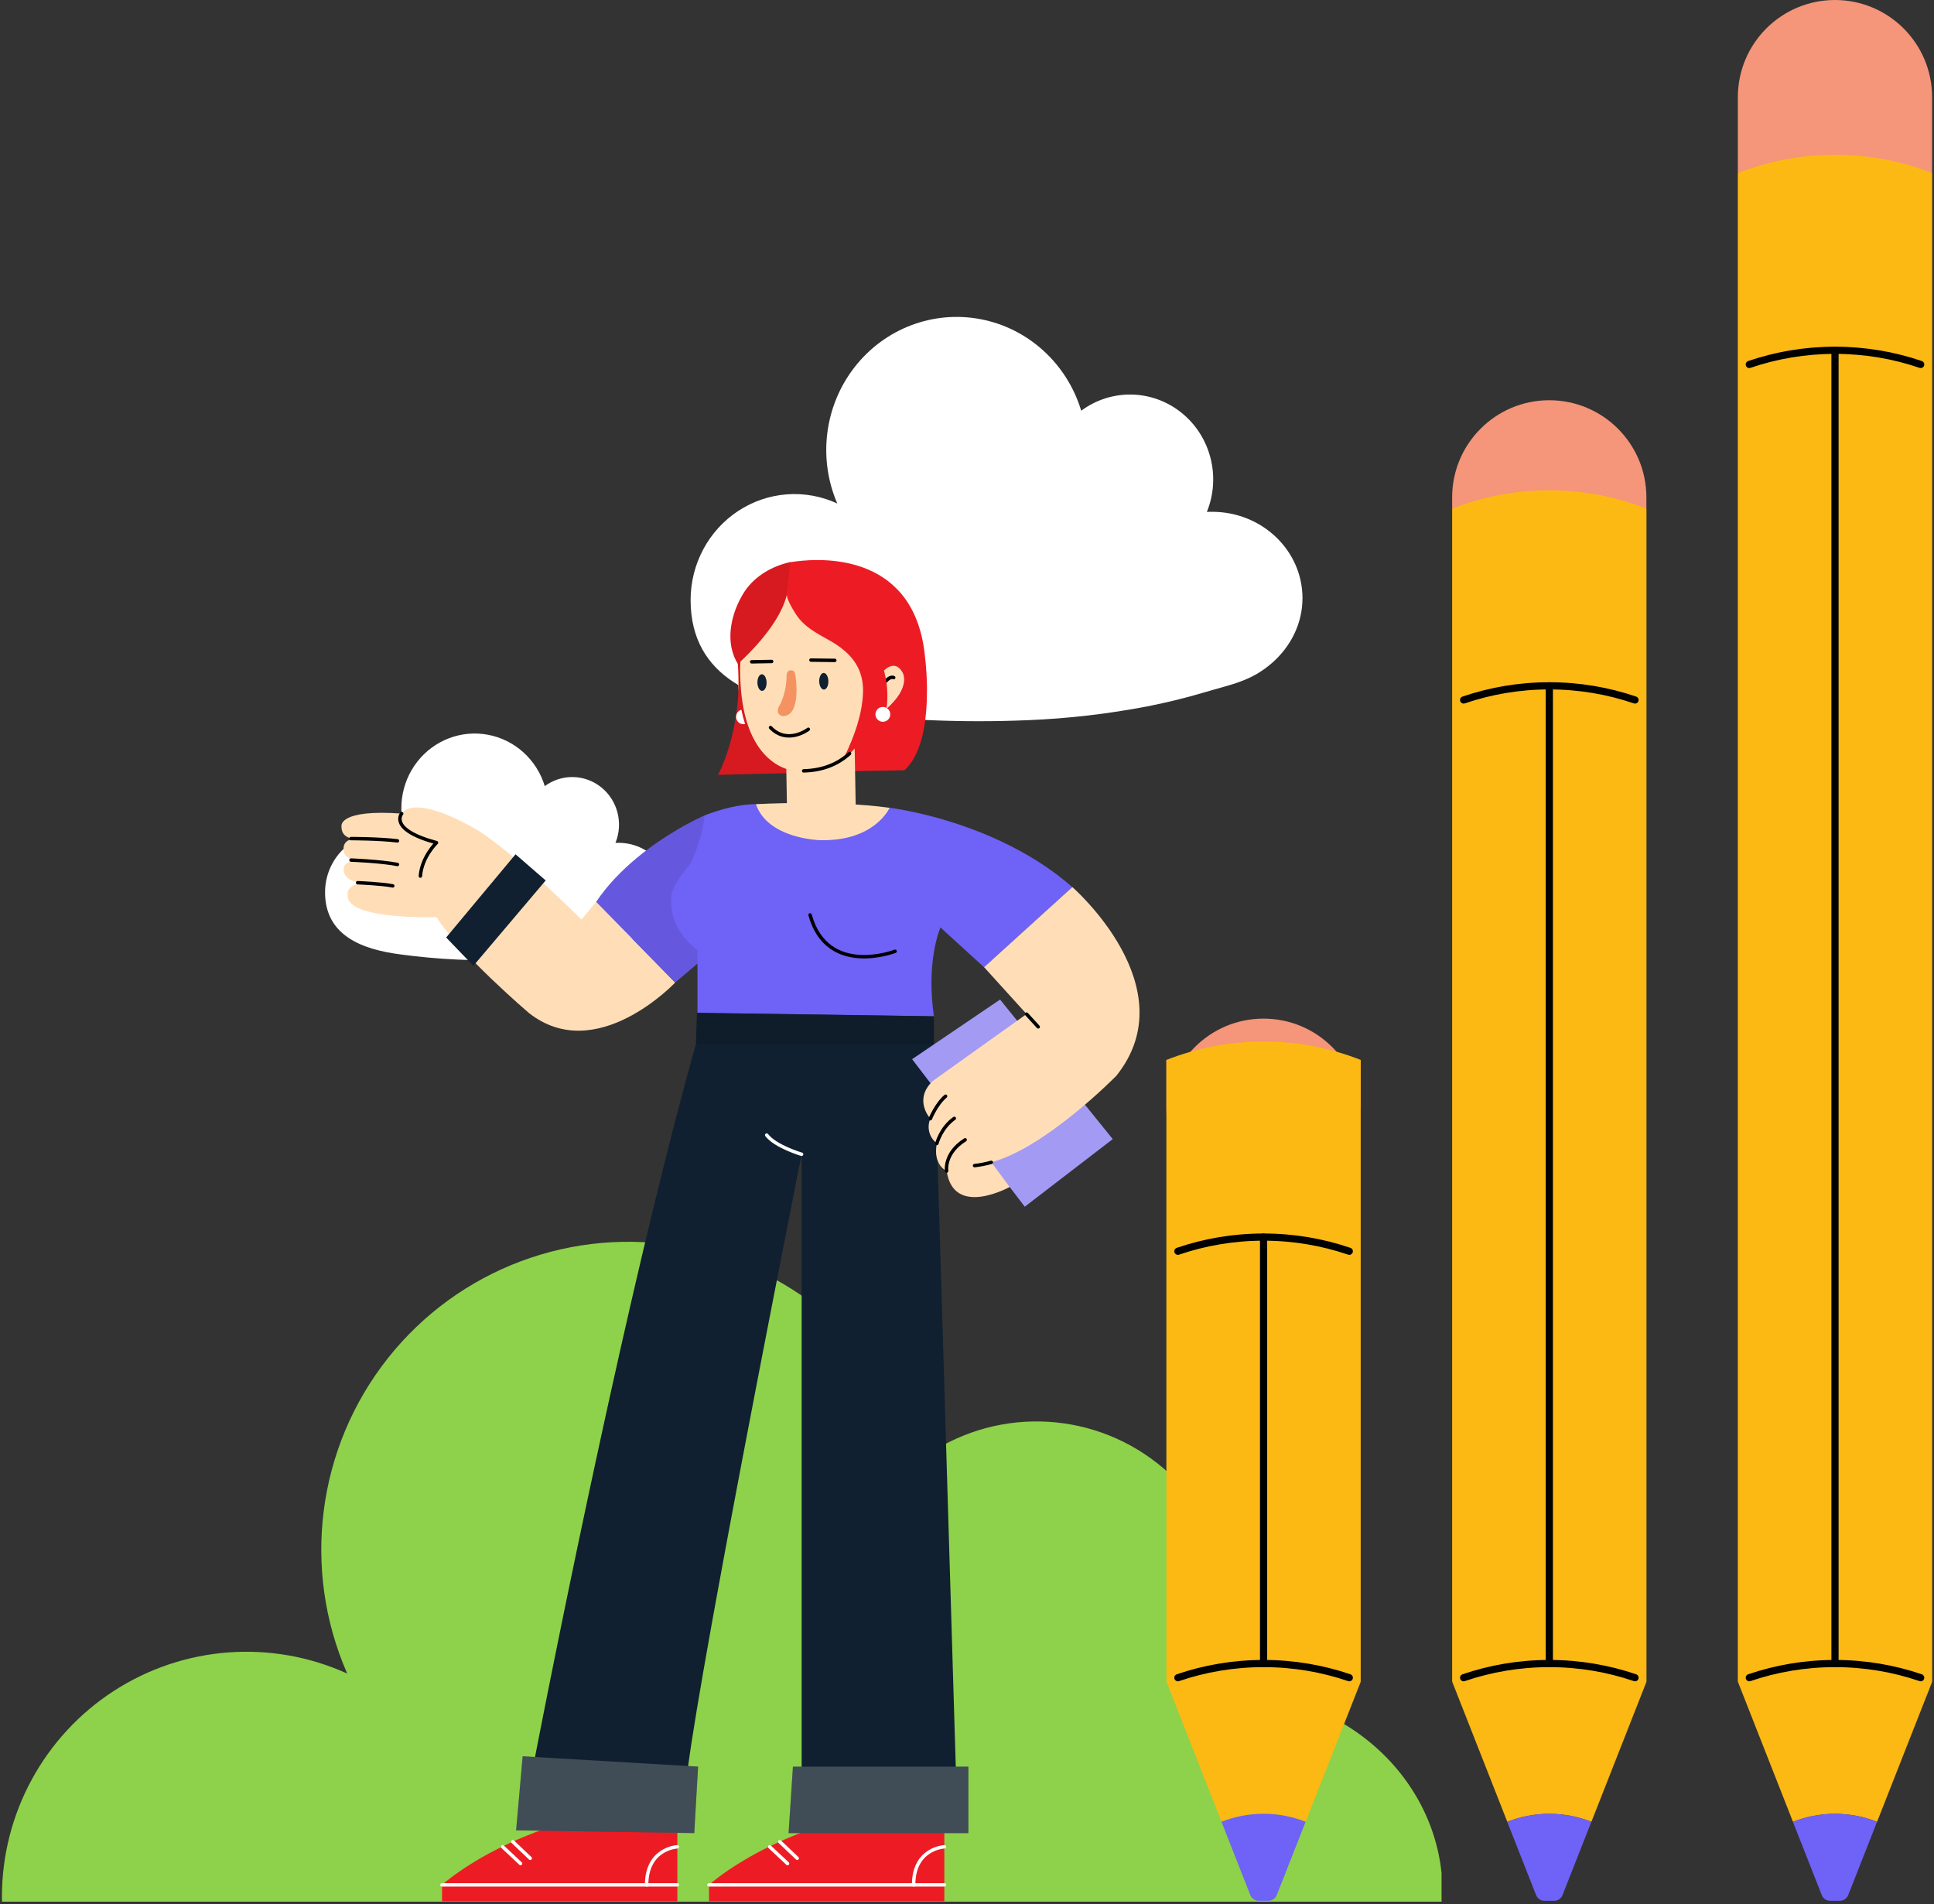 <svg xmlns="http://www.w3.org/2000/svg" width="708" height="697" viewBox="0 0 708 697" fill="none"><rect x="0" y="0" width="708" height="697" fill="#333333" stroke="none"/><g clip-path="url(#clip0_2032_10102)"><path fill-rule="evenodd" clip-rule="evenodd" d="M476.818 218.984C476.818 201.511 462.005 187.342 443.735 187.342C443.088 187.342 442.449 187.342 441.806 187.396C447.028 174.55 443.247 159.725 432.548 151.107C421.849 142.488 406.843 142.172 395.81 150.337C390.584 133.075 376.429 120.185 359.029 116.845C341.629 113.505 323.848 120.268 312.835 134.412C301.822 148.556 299.385 167.762 306.506 184.303C294.744 178.871 281.081 179.903 270.228 187.046C259.379 194.185 252.818 206.459 252.818 219.636C252.818 248.545 278.064 257.015 301.459 260.128C326.352 263.532 351.497 264.697 376.588 263.606C391.106 263.005 405.567 261.332 419.853 258.599C426.974 257.203 434.042 255.486 441.014 253.404C450.755 250.484 458.026 249.418 465.82 242.536C472.564 236.582 476.814 228.18 476.814 218.984H476.818Z" fill="white"></path></g><g clip-path="url(#clip1_2032_10102)"><path fill-rule="evenodd" clip-rule="evenodd" d="M244.998 326.255C244.998 316.455 236.666 308.51 226.389 308.51C226.024 308.51 225.666 308.51 225.304 308.54C228.241 301.336 226.114 293.022 220.096 288.188C214.078 283.355 205.637 283.178 199.431 287.757C196.491 278.076 188.529 270.847 178.742 268.974C168.954 267.101 158.952 270.894 152.757 278.826C146.562 286.758 145.192 297.529 149.197 306.805C142.581 303.759 134.896 304.337 128.791 308.344C122.688 312.347 118.998 319.23 118.998 326.62C118.998 342.833 133.199 347.583 146.358 349.329C160.361 351.238 174.505 351.891 188.619 351.28C196.785 350.942 204.919 350.004 212.955 348.471C216.961 347.688 220.936 346.726 224.858 345.558C230.338 343.92 234.428 343.323 238.811 339.463C242.605 336.124 244.995 331.412 244.995 326.255H244.998Z" fill="white"></path></g><g clip-path="url(#clip2_2032_10102)"><path fill-rule="evenodd" clip-rule="evenodd" d="M528.1 692.86C528.1 652.424 493.223 619.636 450.208 619.636C448.682 619.636 447.18 619.636 445.666 619.762C457.959 590.034 449.058 555.728 423.868 535.784C398.678 515.839 363.346 515.109 337.37 534.003C325.065 494.057 291.736 464.226 250.77 456.497C209.803 448.769 167.937 464.42 142.007 497.151C116.077 529.881 110.34 574.325 127.107 612.604C99.413 600.035 67.245 602.421 41.691 618.951C16.148 635.471 0.701 663.874 0.701 694.367C0.701 761.267 60.142 780.869 115.223 788.072C173.833 795.95 233.035 798.644 292.112 796.121C326.295 794.728 360.341 790.858 393.977 784.533C410.744 781.302 427.385 777.33 443.799 772.512C466.736 765.753 483.855 763.288 502.204 747.362C518.083 733.582 528.089 714.14 528.089 692.86H528.1Z" fill="#8DD24A"></path></g><g clip-path="url(#clip3_2032_10102)"><path d="M707.304 63.374V35.556C707.304 15.932 691.373 0.001 671.748 0.001C652.124 0.001 636.193 15.932 636.193 35.556V63.374L707.304 63.374Z" fill="#F59579"></path><path d="M707.329 63.303L707.303 63.365C696.293 59.031 684.31 56.654 671.756 56.654C659.202 56.654 647.219 59.031 636.209 63.365L636.183 63.303V615.645H707.329V63.303Z" fill="#FDB913"></path><path d="M707.304 615.654L687.162 666.868C682.389 664.991 677.205 663.947 671.766 663.947C666.327 663.947 661.142 664.991 656.37 666.868L636.228 615.654C647.238 611.32 659.221 608.943 671.775 608.943C684.319 608.943 696.312 611.32 707.321 615.654H707.304Z" fill="#FCB813"></path><path d="M656.359 666.86C661.132 664.982 666.316 663.938 671.755 663.938C677.194 663.938 682.379 664.982 687.151 666.86L676.589 693.704C676.098 694.958 674.878 695.783 673.527 695.783H669.975C668.624 695.783 667.413 694.958 666.913 693.704L656.351 666.86H656.359Z" fill="#6F62F6"></path><path d="M671.757 608.934C682.732 608.934 693.285 610.759 703.128 614.119" stroke="black" stroke-width="2.632" stroke-miterlimit="10" stroke-linecap="round"></path><path d="M671.755 608.934C660.78 608.934 650.227 610.759 640.384 614.119" stroke="black" stroke-width="2.632" stroke-miterlimit="10" stroke-linecap="round"></path><path d="M671.757 128.221C682.732 128.221 693.285 130.045 703.128 133.405" stroke="black" stroke-width="2.632" stroke-miterlimit="10" stroke-linecap="round"></path><path d="M671.755 128.221C660.78 128.221 650.227 130.045 640.384 133.405" stroke="black" stroke-width="2.632" stroke-miterlimit="10" stroke-linecap="round"></path><path d="M671.755 608.934V128.221" stroke="black" stroke-width="2.632" stroke-miterlimit="10"></path><path d="M602.714 186.19V182.058C602.714 162.434 586.783 146.503 567.158 146.503C547.534 146.503 531.603 162.434 531.603 182.058V186.19H602.714Z" fill="#F59579"></path><path d="M602.749 186.129L602.723 186.19C591.713 181.856 579.73 179.479 567.176 179.479C554.622 179.479 542.639 181.856 531.629 186.19L531.603 186.129V615.645H602.74V186.129H602.749Z" fill="#FDB913"></path><path d="M602.724 615.653L582.582 666.868C577.809 664.991 572.625 663.947 567.186 663.947C561.747 663.947 556.562 664.991 551.79 666.868L531.648 615.653C542.658 611.32 554.641 608.942 567.195 608.942C579.739 608.942 591.732 611.32 602.741 615.653H602.724Z" fill="#FCB813"></path><path d="M551.779 666.859C556.552 664.982 561.736 663.938 567.175 663.938C572.614 663.938 577.799 664.982 582.571 666.859L572.009 693.703C571.518 694.958 570.298 695.783 568.947 695.783H565.395C564.044 695.783 562.833 694.958 562.333 693.703L551.771 666.859H551.779Z" fill="#6F62F6"></path><path d="M567.177 608.934C578.152 608.934 588.705 610.759 598.548 614.119" stroke="black" stroke-width="2.632" stroke-miterlimit="10" stroke-linecap="round"></path><path d="M567.179 608.934C556.204 608.934 545.651 610.759 535.808 614.119" stroke="black" stroke-width="2.632" stroke-miterlimit="10" stroke-linecap="round"></path><path d="M567.177 251.046C578.152 251.046 588.705 252.871 598.548 256.23" stroke="black" stroke-width="2.632" stroke-miterlimit="10" stroke-linecap="round"></path><path d="M567.179 251.046C556.204 251.046 545.651 252.871 535.808 256.23" stroke="black" stroke-width="2.632" stroke-miterlimit="10" stroke-linecap="round"></path><path d="M567.179 608.934V251.046" stroke="black" stroke-width="2.632" stroke-miterlimit="10"></path><path d="M426.999 408.418V387.978H498.11V408.418C498.11 388.785 482.188 372.862 462.555 372.862C442.922 372.862 426.999 388.785 426.999 408.418Z" fill="#F59579"></path><path d="M498.138 387.917L498.111 387.978C487.102 383.644 475.118 381.267 462.565 381.267C450.011 381.267 438.028 383.644 427.018 387.978L426.992 387.917V615.654H498.129V387.917H498.138Z" fill="#FDB913"></path><path d="M498.112 615.654L477.97 666.868C473.198 664.991 468.013 663.947 462.574 663.947C457.135 663.947 451.951 664.991 447.179 666.868L427.037 615.654C438.046 611.32 450.03 608.943 462.583 608.943C475.128 608.943 487.12 611.32 498.13 615.654H498.112Z" fill="#FCB813"></path><path d="M447.168 666.86C451.94 664.983 457.125 663.939 462.564 663.939C468.003 663.939 473.188 664.983 477.96 666.86L467.398 693.704C466.906 694.959 465.687 695.784 464.336 695.784H460.783C459.432 695.784 458.222 694.959 457.722 693.704L447.159 666.86H447.168Z" fill="#6F62F6"></path><path d="M462.573 608.934C473.548 608.934 484.101 610.759 493.944 614.119" stroke="black" stroke-width="2.632" stroke-miterlimit="10" stroke-linecap="round"></path><path d="M462.573 608.934C451.599 608.934 441.045 610.759 431.202 614.119" stroke="black" stroke-width="2.632" stroke-miterlimit="10" stroke-linecap="round"></path><path d="M462.573 452.834C473.548 452.834 484.101 454.659 493.944 458.019" stroke="black" stroke-width="2.632" stroke-miterlimit="10" stroke-linecap="round"></path><path d="M462.573 452.834C451.599 452.834 441.045 454.659 431.202 458.019" stroke="black" stroke-width="2.632" stroke-miterlimit="10" stroke-linecap="round"></path><path d="M462.573 608.934V452.834" stroke="black" stroke-width="2.632" stroke-miterlimit="10"></path></g><g clip-path="url(#clip4_2032_10102)"><path fill-rule="evenodd" clip-rule="evenodd" d="M298.577 211.371H298.187L297.784 211.389C273.027 211.641 270.297 235.946 270.084 244.203L270.071 244.768V245.278V245.724V246.271H270.077L270.09 246.655L270.102 246.913C270.624 276.896 285.251 281.587 290.207 282.317L290.546 282.361L290.854 282.392L291.125 282.417L291.452 282.436H291.684L291.835 282.443C307.462 283.04 314.379 273.62 317.259 267.231L317.461 266.772C317.492 266.696 317.524 266.621 317.555 266.545L317.737 266.099L317.907 265.671L318.064 265.256C318.09 265.187 318.115 265.124 318.14 265.055L318.278 264.665L318.404 264.294L318.517 263.942L318.618 263.609L318.322 263.797C329.541 256.616 331.019 250.975 330.817 248.108L330.798 247.862L330.767 247.63L330.729 247.416L330.692 247.215C330.685 247.183 330.679 247.152 330.673 247.12L330.629 246.938L330.578 246.775L330.528 246.624L330.478 246.492L330.409 246.322L330.333 246.152L330.258 246.014C328.792 243.372 327.013 243.272 325.554 243.894C326.378 215.622 307.223 211.861 300.262 211.427L299.815 211.402C299.746 211.402 299.677 211.396 299.608 211.396L299.218 211.383H298.872L298.57 211.377L298.577 211.371Z" fill="#FFDEB7"></path><path d="M327.164 248.038C327.164 248.038 324.705 246.485 320.957 254.779" stroke="#000001" stroke-width="1.258" stroke-linecap="round" stroke-linejoin="round"></path><path d="M305.594 241.737L296.878 241.624" stroke="#000001" stroke-width="1.258" stroke-linecap="round" stroke-linejoin="round"></path><path d="M282.484 242.133L275.171 242.259" stroke="#000001" stroke-width="1.258" stroke-linecap="round" stroke-linejoin="round"></path><path d="M299.898 249.407C299.869 247.726 300.596 246.35 301.524 246.334C302.451 246.318 303.226 247.667 303.255 249.348C303.285 251.029 302.557 252.404 301.63 252.42C300.703 252.437 299.927 251.087 299.898 249.407Z" fill="#102030"></path><path d="M277.273 249.884C277.244 248.203 277.971 246.827 278.899 246.811C279.826 246.795 280.601 248.144 280.63 249.825C280.66 251.506 279.932 252.881 279.005 252.897C278.078 252.914 277.302 251.564 277.273 249.884Z" fill="#102030"></path><path fill-rule="evenodd" clip-rule="evenodd" d="M289.49 205.774L289.503 205.692L288.125 206.032L288.503 205.956L289.006 205.862L289.257 205.818L288.767 205.906L288.113 206.038C281.655 207.742 275.605 211.478 272.09 217.294C271.945 217.54 271.801 217.785 271.656 218.03L271.373 218.533C267.298 225.922 265.506 235.499 270.103 243.02C271.134 255.063 269.222 265.388 267.109 272.614L266.858 273.45C266.688 273.997 266.525 274.525 266.355 275.035L266.103 275.783L265.858 276.5L265.613 277.185C265.575 277.299 265.531 277.406 265.493 277.519L265.254 278.154L265.022 278.758L264.795 279.33L264.575 279.871C264.538 279.959 264.506 280.04 264.468 280.128L264.261 280.619L263.972 281.285L263.789 281.688L263.468 282.38L263.267 282.801L262.972 283.392L262.84 283.637L292.955 282.889V282.43H292.653H292.496L292.244 282.417L292.024 282.405L291.766 282.386L291.477 282.355C286.962 281.82 271.505 277.733 270.971 246.9C270.908 245.322 270.933 243.737 271.046 242.165L271.763 241.499L272.48 240.807L273.128 240.172L273.473 239.832L274.014 239.285L274.385 238.901L274.964 238.298L275.36 237.876L275.769 237.443L276.184 236.996L276.605 236.537L277.033 236.059L277.46 235.575L277.894 235.078L278.334 234.569L278.775 234.047C278.85 233.959 278.919 233.871 278.995 233.783L279.435 233.242L279.875 232.695C279.95 232.6 280.02 232.512 280.095 232.418L280.535 231.858C280.611 231.764 280.68 231.67 280.755 231.575L281.189 231.003C281.258 230.909 281.334 230.808 281.403 230.714L281.831 230.129L282.252 229.532C284.774 225.941 286.962 221.973 287.956 218.074L288.037 217.747L288.069 217.37L288.113 216.98L288.176 216.477L288.22 216.188L288.245 216.037L289.496 205.787H289.503L289.49 205.774ZM338.684 241.002C335.345 203.007 302.18 204.114 291.427 205.491L290.773 205.579C290.666 205.592 290.565 205.61 290.471 205.623L289.911 205.705L289.49 205.774L288.037 217.728C288.05 218.483 288.459 219.571 289.006 220.715L289.207 221.118C289.238 221.187 289.276 221.25 289.308 221.319L289.521 221.721L289.742 222.124L289.962 222.52L290.188 222.91L290.521 223.47L290.735 223.822L290.943 224.155L291.326 224.759L291.722 225.356L291.898 225.614L291.943 225.677C294.081 228.664 297.168 230.72 300.338 232.55L301.017 232.94L302.035 233.512L302.696 233.883C303.023 234.066 303.35 234.248 303.677 234.437L303.941 234.588L304.463 234.889C304.551 234.94 304.633 234.99 304.721 235.04L305.224 235.348C306.06 235.864 306.852 236.405 307.601 236.958L308.047 237.298C308.557 237.694 309.047 238.103 309.519 238.518L309.915 238.876C313.946 242.637 316.178 247.334 315.92 253.717C315.593 261.703 312.72 269.545 309.229 276.814L308.77 277.758L308.305 278.695C308.23 278.852 308.148 279.009 308.072 279.16L307.601 280.091L307.123 281.009L306.645 281.921L306.406 282.373L331.082 281.939C338.037 275.771 339.382 262.263 339.351 252.447V251.478H339.345L339.326 250.535L339.301 249.623L339.269 248.743L339.232 247.894L339.194 247.083L339.15 246.315L339.106 245.586L339.055 244.901L338.98 243.964L338.911 243.14L338.823 242.228L338.735 241.423L338.684 240.989V241.002ZM323.605 245.454L323.787 245.284L323.919 245.165L324.127 244.989L324.353 244.813L324.51 244.693L324.674 244.58L324.844 244.467L325.02 244.36C325.02 244.36 325.076 244.322 325.108 244.309L325.29 244.209C325.353 244.177 325.41 244.146 325.472 244.115L325.661 244.027L325.856 243.951C327.246 243.429 328.887 243.605 330.277 245.976L330.371 246.146L330.428 246.253L330.491 246.372L330.547 246.492L330.604 246.642L330.648 246.756L330.711 246.944L330.748 247.089L330.786 247.24L330.824 247.403L330.855 247.579L330.887 247.762C330.887 247.793 330.893 247.825 330.899 247.856L330.925 248.057L330.943 248.271L330.956 248.491C330.956 248.567 330.956 248.642 330.956 248.724V248.969C330.956 249.013 330.95 249.051 330.943 249.095L330.925 249.353L330.899 249.617C330.899 249.661 330.887 249.705 330.881 249.755L330.836 250.038C330.44 252.327 328.925 255.534 324.554 259.389C325.158 254.723 324.837 249.988 323.617 245.448L323.605 245.454Z" fill="#ED1C24"></path><path opacity="0.1" fill-rule="evenodd" clip-rule="evenodd" d="M270.103 243.02C265.242 235.065 267.519 224.828 272.09 217.294C275.606 211.478 281.655 207.742 288.113 206.038C288.113 206.038 288.61 205.931 289.484 205.774L288.233 216.03C288.076 217.062 288.032 217.735 288.032 217.741C285.567 228.142 274.392 239.077 271.047 242.171C270.933 243.75 270.908 245.328 270.971 246.907C271.6 283.027 292.704 282.443 292.704 282.443H292.943L292.949 282.895L262.834 283.644C262.834 283.644 272.116 266.64 270.091 243.027L270.103 243.02Z" fill="#100000"></path><path fill-rule="evenodd" clip-rule="evenodd" d="M312.872 274.003C312.771 274.116 312.671 274.23 312.564 274.343L312.249 274.676C311.878 275.066 311.482 275.45 311.073 275.827L310.715 276.148L310.35 276.462C306.319 279.858 300.547 282.405 292.346 282.178L291.969 282.166H291.736L291.535 282.153L291.365 282.141L291.064 282.115L290.711 282.078L290.447 282.046L290.164 282.002L289.856 281.952L289.529 281.889C289.473 281.876 289.416 281.864 289.359 281.851L289.007 281.77C288.649 281.688 288.259 281.581 287.85 281.455L288.108 296.17C288.228 303.112 293.956 308.646 300.905 308.527C307.854 308.407 313.381 302.679 313.262 295.73L312.884 273.991L312.872 274.003Z" fill="#FFDEB7"></path><path d="M311.016 275.827L310.657 276.148L310.292 276.462C306.582 279.588 301.394 281.996 294.2 282.178" stroke="#000001" stroke-width="1.258" stroke-linecap="round" stroke-linejoin="round"></path><path d="M291.202 247.29C291.202 247.29 293.598 262.275 286.474 262.131C286.474 262.131 283.071 261.521 285.794 257.49C287.146 254.415 287.876 251.101 287.945 247.743C287.945 247.743 287.775 245.284 289.511 245.391C289.511 245.403 290.957 244.982 291.202 247.29Z" fill="#F49262"></path><path d="M295.912 266.948C295.912 266.948 288.265 272.79 282.065 266.312" stroke="#000001" stroke-width="1.258" stroke-linecap="round" stroke-linejoin="round"></path><path d="M323.196 264.206C321.695 264.206 320.479 262.99 320.479 261.49C320.479 259.989 321.695 258.773 323.196 258.773C324.696 258.773 325.912 259.989 325.912 261.49C325.912 262.99 324.696 264.206 323.196 264.206Z" fill="white"></path><path fill-rule="evenodd" clip-rule="evenodd" d="M271.404 259.798C271.75 261.565 272.202 263.313 272.756 265.03C271.328 265.351 269.907 264.483 269.542 263.068C269.178 261.653 270.002 260.207 271.404 259.798Z" fill="white"></path><path fill-rule="evenodd" clip-rule="evenodd" d="M247.178 359.652C247.178 359.652 218.251 390.364 193.525 370.719C193.525 370.719 168.182 349.081 159.812 335.718C159.812 335.718 127.232 336.812 127.301 327.939C127.301 327.939 126.106 323.537 133.489 323.348C133.489 323.348 125.905 323.053 125.811 318.462C125.811 318.462 125.113 314.972 131.093 315.073C131.093 315.073 125.434 314.771 125.786 310.583C125.786 310.583 125.408 306.697 131.093 307.093C131.093 307.093 124.805 307.69 125.012 302.408C125.012 302.408 123.811 296.12 147.053 297.817C147.053 297.817 150.443 289.976 174.376 303.603C174.376 303.603 186.092 310.187 212.868 336.598L218.257 330.134L247.178 359.652Z" fill="#FFDEB7"></path><path fill-rule="evenodd" clip-rule="evenodd" d="M188.727 312.715L199.764 322.286L173.302 353.533L163.328 343.163L188.727 312.715Z" fill="#102030"></path><path fill-rule="evenodd" clip-rule="evenodd" d="M345.699 667.81L296.649 669.609C287.82 672.765 280.538 676.287 274.835 679.5L273.898 680.035C273.59 680.211 273.288 680.387 272.992 680.563L272.112 681.085C271.395 681.513 270.703 681.934 270.049 682.349L269.276 682.839L268.534 683.317C268.414 683.399 268.289 683.475 268.175 683.55L267.477 684.009C267.364 684.085 267.251 684.16 267.138 684.235L266.484 684.682C266.377 684.757 266.27 684.827 266.169 684.902L265.559 685.323C265.459 685.393 265.364 685.462 265.264 685.531L264.698 685.933L263.899 686.512L263.402 686.877L262.717 687.392L262.101 687.87L261.547 688.304L261.214 688.568L260.522 689.134L260.013 689.562L259.56 689.964V695.945H345.699V667.823V667.81ZM247.958 667.81L198.908 669.609C190.079 672.765 182.797 676.287 177.094 679.5L176.157 680.035C175.849 680.211 175.547 680.387 175.251 680.563L174.371 681.085C173.654 681.513 172.962 681.934 172.308 682.349L171.535 682.839L170.793 683.317C170.673 683.399 170.547 683.475 170.434 683.55L169.736 684.009C169.623 684.085 169.51 684.16 169.397 684.235L168.743 684.682C168.636 684.757 168.529 684.827 168.428 684.902L167.818 685.323C167.718 685.393 167.623 685.462 167.523 685.531L166.957 685.933L166.158 686.512L165.661 686.877L164.976 687.392L164.36 687.87L163.806 688.304L163.473 688.568L162.781 689.134L162.272 689.562L161.819 689.964V695.945H247.971V667.823L247.958 667.81Z" fill="#ED1C24"></path><path fill-rule="evenodd" clip-rule="evenodd" d="M254.724 382.303C244.235 419.549 233.161 466.436 223.458 510.304L222.049 516.699C221.816 517.762 221.584 518.818 221.351 519.881L219.974 526.195C219.747 527.245 219.521 528.289 219.295 529.326L217.949 535.539L216.628 541.677C216.195 543.708 215.761 545.727 215.333 547.726L214.069 553.681C213.654 555.65 213.239 557.599 212.83 559.53L211.623 565.265L210.447 570.874L209.309 576.351L208.202 581.69L207.133 586.878L206.102 591.909L205.108 596.776L203.693 603.744L202.8 608.152L201.542 614.396L200.763 618.295L199.342 625.426L198.706 628.64L197.587 634.324L195.996 642.455C195.946 642.701 195.902 642.927 195.864 643.147L191.33 642.87L188.934 669.999L254.158 670.999L255.554 646.662L251.907 646.455C253.359 635.632 256.346 617.943 260.075 597.122L261.063 591.62C261.232 590.689 261.402 589.758 261.572 588.821L262.609 583.137L263.672 577.345L264.754 571.459L265.861 565.497L266.98 559.479L268.69 550.367L269.841 544.255L270.998 538.136L272.162 532.024L273.325 525.931L275.061 516.856L276.777 507.908L278.469 499.136L280.123 490.59L282.764 476.988L285.223 464.386L288.266 448.853L290.725 436.358L293.467 422.53V646.675H290.272L288.675 671.011H354.496V646.675H349.887L341.938 382.309H254.755L254.724 382.303Z" fill="#102030"></path><path fill-rule="evenodd" clip-rule="evenodd" d="M276.772 294.365C275.784 294.365 274.784 294.415 273.785 294.504L273.244 294.554C272.973 294.579 272.703 294.61 272.433 294.648L271.892 294.717L271.357 294.793L270.823 294.875L270.294 294.963L269.766 295.057L269.244 295.158L268.729 295.258L268.219 295.365L267.465 295.529L266.968 295.642L266.484 295.761L266.006 295.881L265.534 296L264.849 296.183L264.182 296.371L263.541 296.56L262.924 296.748L262.333 296.931L261.774 297.113L261.076 297.346L260.283 297.616L259.466 297.912L258.806 298.157L257.9 298.516L257.428 298.723L257.02 298.912L256.29 299.251L255.617 299.578L254.838 299.962L254.265 300.251L253.649 300.566L252.995 300.905L252.303 301.27L251.574 301.66C251.448 301.729 251.322 301.798 251.197 301.867L250.417 302.295C250.285 302.37 250.153 302.446 250.014 302.521L249.19 302.987C249.052 303.068 248.908 303.15 248.769 303.232L247.901 303.735C239.123 308.898 226.496 317.808 218.239 330.134L247.166 359.652L255.334 352.722V370.82L341.901 372.015C340.851 364.821 340.832 358.677 341.247 353.734L341.322 352.898C341.454 351.527 341.618 350.251 341.807 349.075L341.92 348.383L342.039 347.716L342.159 347.075C342.196 346.867 342.24 346.66 342.278 346.459L342.404 345.867L342.53 345.302L342.656 344.761L342.781 344.245L342.907 343.755L343.033 343.289L343.152 342.849L343.328 342.239C343.347 342.176 343.366 342.113 343.385 342.05L343.555 341.522L343.662 341.201L343.762 340.912L343.938 340.409L344.089 340.013L344.221 339.68L344.297 339.504L360.251 354.068L392.561 324.745C373.871 308.307 350.202 300.855 336.612 297.723L335.424 297.453C334.066 297.151 332.827 296.899 331.72 296.686L330.802 296.51C330.657 296.484 330.513 296.453 330.368 296.428L329.55 296.283L328.808 296.157L328.136 296.044L327.268 295.906L326.79 295.837L325.771 295.698L325.664 295.686L276.753 294.359L276.772 294.365Z" fill="#6F62F6"></path><path opacity="0.1" fill-rule="evenodd" clip-rule="evenodd" d="M257.837 299.1L257.906 298.521L257.428 298.735L257.02 298.924L256.29 299.264L255.617 299.591L254.837 299.974L254.265 300.263L253.649 300.578L252.995 300.917L252.303 301.282L251.574 301.672C251.448 301.741 251.322 301.81 251.196 301.88L250.417 302.307C250.285 302.383 250.153 302.458 250.014 302.534L249.19 302.999C249.052 303.081 248.908 303.162 248.769 303.244L247.901 303.747C239.123 308.91 226.496 317.821 218.239 330.146L247.166 359.664L255.334 352.734V347.697L255.051 347.496L254.793 347.307L254.555 347.125L254.183 346.823L253.976 346.653L253.643 346.364L253.404 346.156L253.158 345.93L252.901 345.691C252.857 345.647 252.813 345.609 252.769 345.565L252.498 345.301L252.222 345.024C252.177 344.974 252.127 344.93 252.083 344.88L251.8 344.584C251.75 344.534 251.706 344.484 251.656 344.433L251.366 344.113L251.071 343.779C248.417 340.723 245.549 335.975 245.757 329.888L245.77 329.549L245.757 329.498L245.738 329.423L245.719 329.31C245.719 329.31 245.713 329.266 245.713 329.24L245.7 329.077C245.7 329.014 245.694 328.951 245.694 328.876V328.7V328.58L245.707 328.392L245.726 328.184L245.744 328.033L245.782 327.794L245.814 327.624L245.851 327.448L245.895 327.26L245.971 326.964C245.977 326.933 245.99 326.895 246.002 326.863L246.065 326.65L246.134 326.43L246.21 326.197L246.298 325.958L246.392 325.713L246.493 325.455L246.606 325.191L246.725 324.914L246.857 324.631L247.002 324.336L247.153 324.034L247.317 323.719L247.581 323.235L247.776 322.902L247.983 322.556L248.203 322.204L248.436 321.839L248.681 321.468L248.939 321.084L249.209 320.688L249.492 320.286L249.794 319.871C249.844 319.802 249.895 319.732 249.951 319.663L250.272 319.236L250.612 318.795L250.964 318.349L251.335 317.89C251.398 317.814 251.461 317.733 251.523 317.657L251.92 317.186C251.989 317.104 252.052 317.022 252.121 316.947L252.542 316.456L252.762 316.205L253.077 315.538L253.335 314.966L253.655 314.23L253.957 313.507L254.083 313.192L254.353 312.513L254.492 312.155L254.705 311.589L254.926 310.991L255.146 310.369L255.297 309.935L255.523 309.268L255.674 308.809L255.894 308.099L256.039 307.615L256.259 306.873L256.403 306.363L256.542 305.848L256.68 305.326L256.812 304.791L256.938 304.25L257.064 303.703L257.183 303.15L257.296 302.59L257.403 302.024L257.504 301.458L257.598 300.886C257.63 300.697 257.661 300.502 257.686 300.307L257.768 299.729C257.793 299.534 257.818 299.339 257.843 299.144L257.837 299.1Z" fill="#100000"></path><path fill-rule="evenodd" clip-rule="evenodd" d="M276.734 294.365C276.734 294.365 304.258 292.768 325.664 295.692C325.664 295.692 320.212 308.193 299.881 307.527C299.881 307.527 281.004 306.992 276.734 294.365Z" fill="#FFDEB7"></path><path fill-rule="evenodd" clip-rule="evenodd" d="M366.105 365.902L407.332 416.964L375.148 441.697L333.927 387.711L366.105 365.902Z" fill="#6F62F6"></path><g style="mix-blend-mode:screen" opacity="0.2"><path fill-rule="evenodd" clip-rule="evenodd" d="M366.105 365.902L407.332 416.964L375.148 441.697L333.927 387.711L366.105 365.902Z" fill="#FFFFF0"></path></g><g style="mix-blend-mode:screen" opacity="0.2"><path fill-rule="evenodd" clip-rule="evenodd" d="M366.105 365.902L407.332 416.964L375.148 441.697L333.927 387.711L366.105 365.902Z" fill="#FFFFF0"></path></g><path fill-rule="evenodd" clip-rule="evenodd" d="M392.567 324.719C392.567 324.719 434.699 361.356 408.659 393.798C408.659 393.798 382.876 420.127 362.917 425.447L369.652 434.471C369.652 434.471 349.088 445.923 346.56 428.636C346.56 428.636 341.372 426.51 342.97 418.53C340.178 416.43 339.19 412.694 340.58 409.487C340.58 409.487 334.197 402.57 341.511 395.653L375.814 371.191L360.257 354.036L392.567 324.719Z" fill="#FFDEB7"></path><path fill-rule="evenodd" clip-rule="evenodd" d="M341.906 372.015V382.303H254.742L255.145 370.719L341.906 372.015Z" fill="#102030"></path><path opacity="0.1" fill-rule="evenodd" clip-rule="evenodd" d="M341.906 372.015V382.303H254.742L255.145 370.719L341.906 372.015Z" fill="#100000"></path><g style="mix-blend-mode:screen" opacity="0.2"><path fill-rule="evenodd" clip-rule="evenodd" d="M290.247 646.668H354.471V671.005H288.65L290.247 646.668Z" fill="#FFFFF0"></path></g><g style="mix-blend-mode:screen" opacity="0.2"><path fill-rule="evenodd" clip-rule="evenodd" d="M191.317 642.876L255.541 646.668L254.145 671.005L188.921 670.005L191.317 642.876Z" fill="#FFFFF0"></path></g><path d="M327.67 348.213C327.67 348.213 302.938 357.79 296.555 334.919" stroke="#000001" stroke-width="1.258" stroke-linecap="round" stroke-linejoin="round"></path><path d="M375.815 371.222L380.072 375.876" stroke="#000001" stroke-width="1.258" stroke-linecap="round" stroke-linejoin="round"></path><path d="M147.042 297.817C147.042 297.817 142.055 303.672 159.801 308.457C159.801 308.457 154.418 313.645 153.89 320.688" stroke="#000001" stroke-width="1.258" stroke-linecap="round" stroke-linejoin="round"></path><path d="M128.491 306.967C128.491 306.967 138.729 306.967 145.508 307.791" stroke="#000001" stroke-width="1.258" stroke-linecap="round" stroke-linejoin="round"></path><path d="M128.491 314.828C128.491 314.828 139.395 315.236 145.508 316.437" stroke="#000001" stroke-width="1.258" stroke-linecap="round" stroke-linejoin="round"></path><path d="M130.918 323.116C130.918 323.116 139.923 323.48 143.777 324.279" stroke="#000001" stroke-width="1.258" stroke-linecap="round" stroke-linejoin="round"></path><path d="M293.443 422.523C293.443 422.523 283.866 419.687 280.678 415.499" stroke="#FFFFFE" stroke-width="1.258" stroke-linecap="round" stroke-linejoin="round"></path><path d="M345.699 689.952H259.529" stroke="#FFFFFE" stroke-width="1.258" stroke-linecap="round" stroke-linejoin="round"></path><path d="M285.463 674.161L291.846 680.223" stroke="#FFFFFE" stroke-width="1.258" stroke-linecap="round" stroke-linejoin="round"></path><path d="M281.771 676.023L288.299 682.148" stroke="#FFFFFE" stroke-width="1.258" stroke-linecap="round" stroke-linejoin="round"></path><path d="M345.699 676.023C345.699 676.023 334.462 676.52 334.462 689.952" stroke="#FFFFFE" stroke-width="1.258" stroke-linecap="round" stroke-linejoin="round"></path><path d="M247.959 689.952H161.795" stroke="#FFFFFE" stroke-width="1.258" stroke-linecap="round" stroke-linejoin="round"></path><path d="M187.721 674.161L194.104 680.223" stroke="#FFFFFE" stroke-width="1.258" stroke-linecap="round" stroke-linejoin="round"></path><path d="M184.031 676.023L190.564 682.148" stroke="#FFFFFE" stroke-width="1.258" stroke-linecap="round" stroke-linejoin="round"></path><path d="M247.959 676.023C247.959 676.023 236.722 676.52 236.722 689.952" stroke="#FFFFFE" stroke-width="1.258" stroke-linecap="round" stroke-linejoin="round"></path><path d="M362.887 425.473C360.881 426.039 358.837 426.441 356.768 426.667" stroke="#000001" stroke-width="1.258" stroke-linecap="round" stroke-linejoin="round"></path><path d="M346.537 428.661C346.537 428.661 345.474 422.146 353.322 417.229" stroke="#000001" stroke-width="1.258" stroke-linecap="round" stroke-linejoin="round"></path><path d="M342.971 418.556C342.971 418.556 344.436 412.839 349.354 409.381" stroke="#000001" stroke-width="1.258" stroke-linecap="round" stroke-linejoin="round"></path><path d="M340.582 409.512C340.582 409.512 342.707 404.198 346.166 401.268" stroke="#000001" stroke-width="1.258" stroke-linecap="round" stroke-linejoin="round"></path></g><defs><clipPath id="clip0_2032_10102"><rect width="224" height="148" fill="white" transform="translate(252.824 116)"></rect></clipPath><clipPath id="clip1_2032_10102"><rect width="126" height="83" fill="white" transform="translate(119 268.5)"></rect></clipPath><clipPath id="clip2_2032_10102"><rect width="527.023" height="241.552" fill="white" transform="translate(0.701 454.546)"></rect></clipPath><clipPath id="clip3_2032_10102"><rect width="280.329" height="695.792" fill="white" transform="matrix(-1 0 0 1 707.329 0)"></rect></clipPath><clipPath id="clip4_2032_10102"><rect width="292.154" height="490.932" fill="white" transform="matrix(-1 0 0 1 417.154 205)"></rect></clipPath></defs></svg>